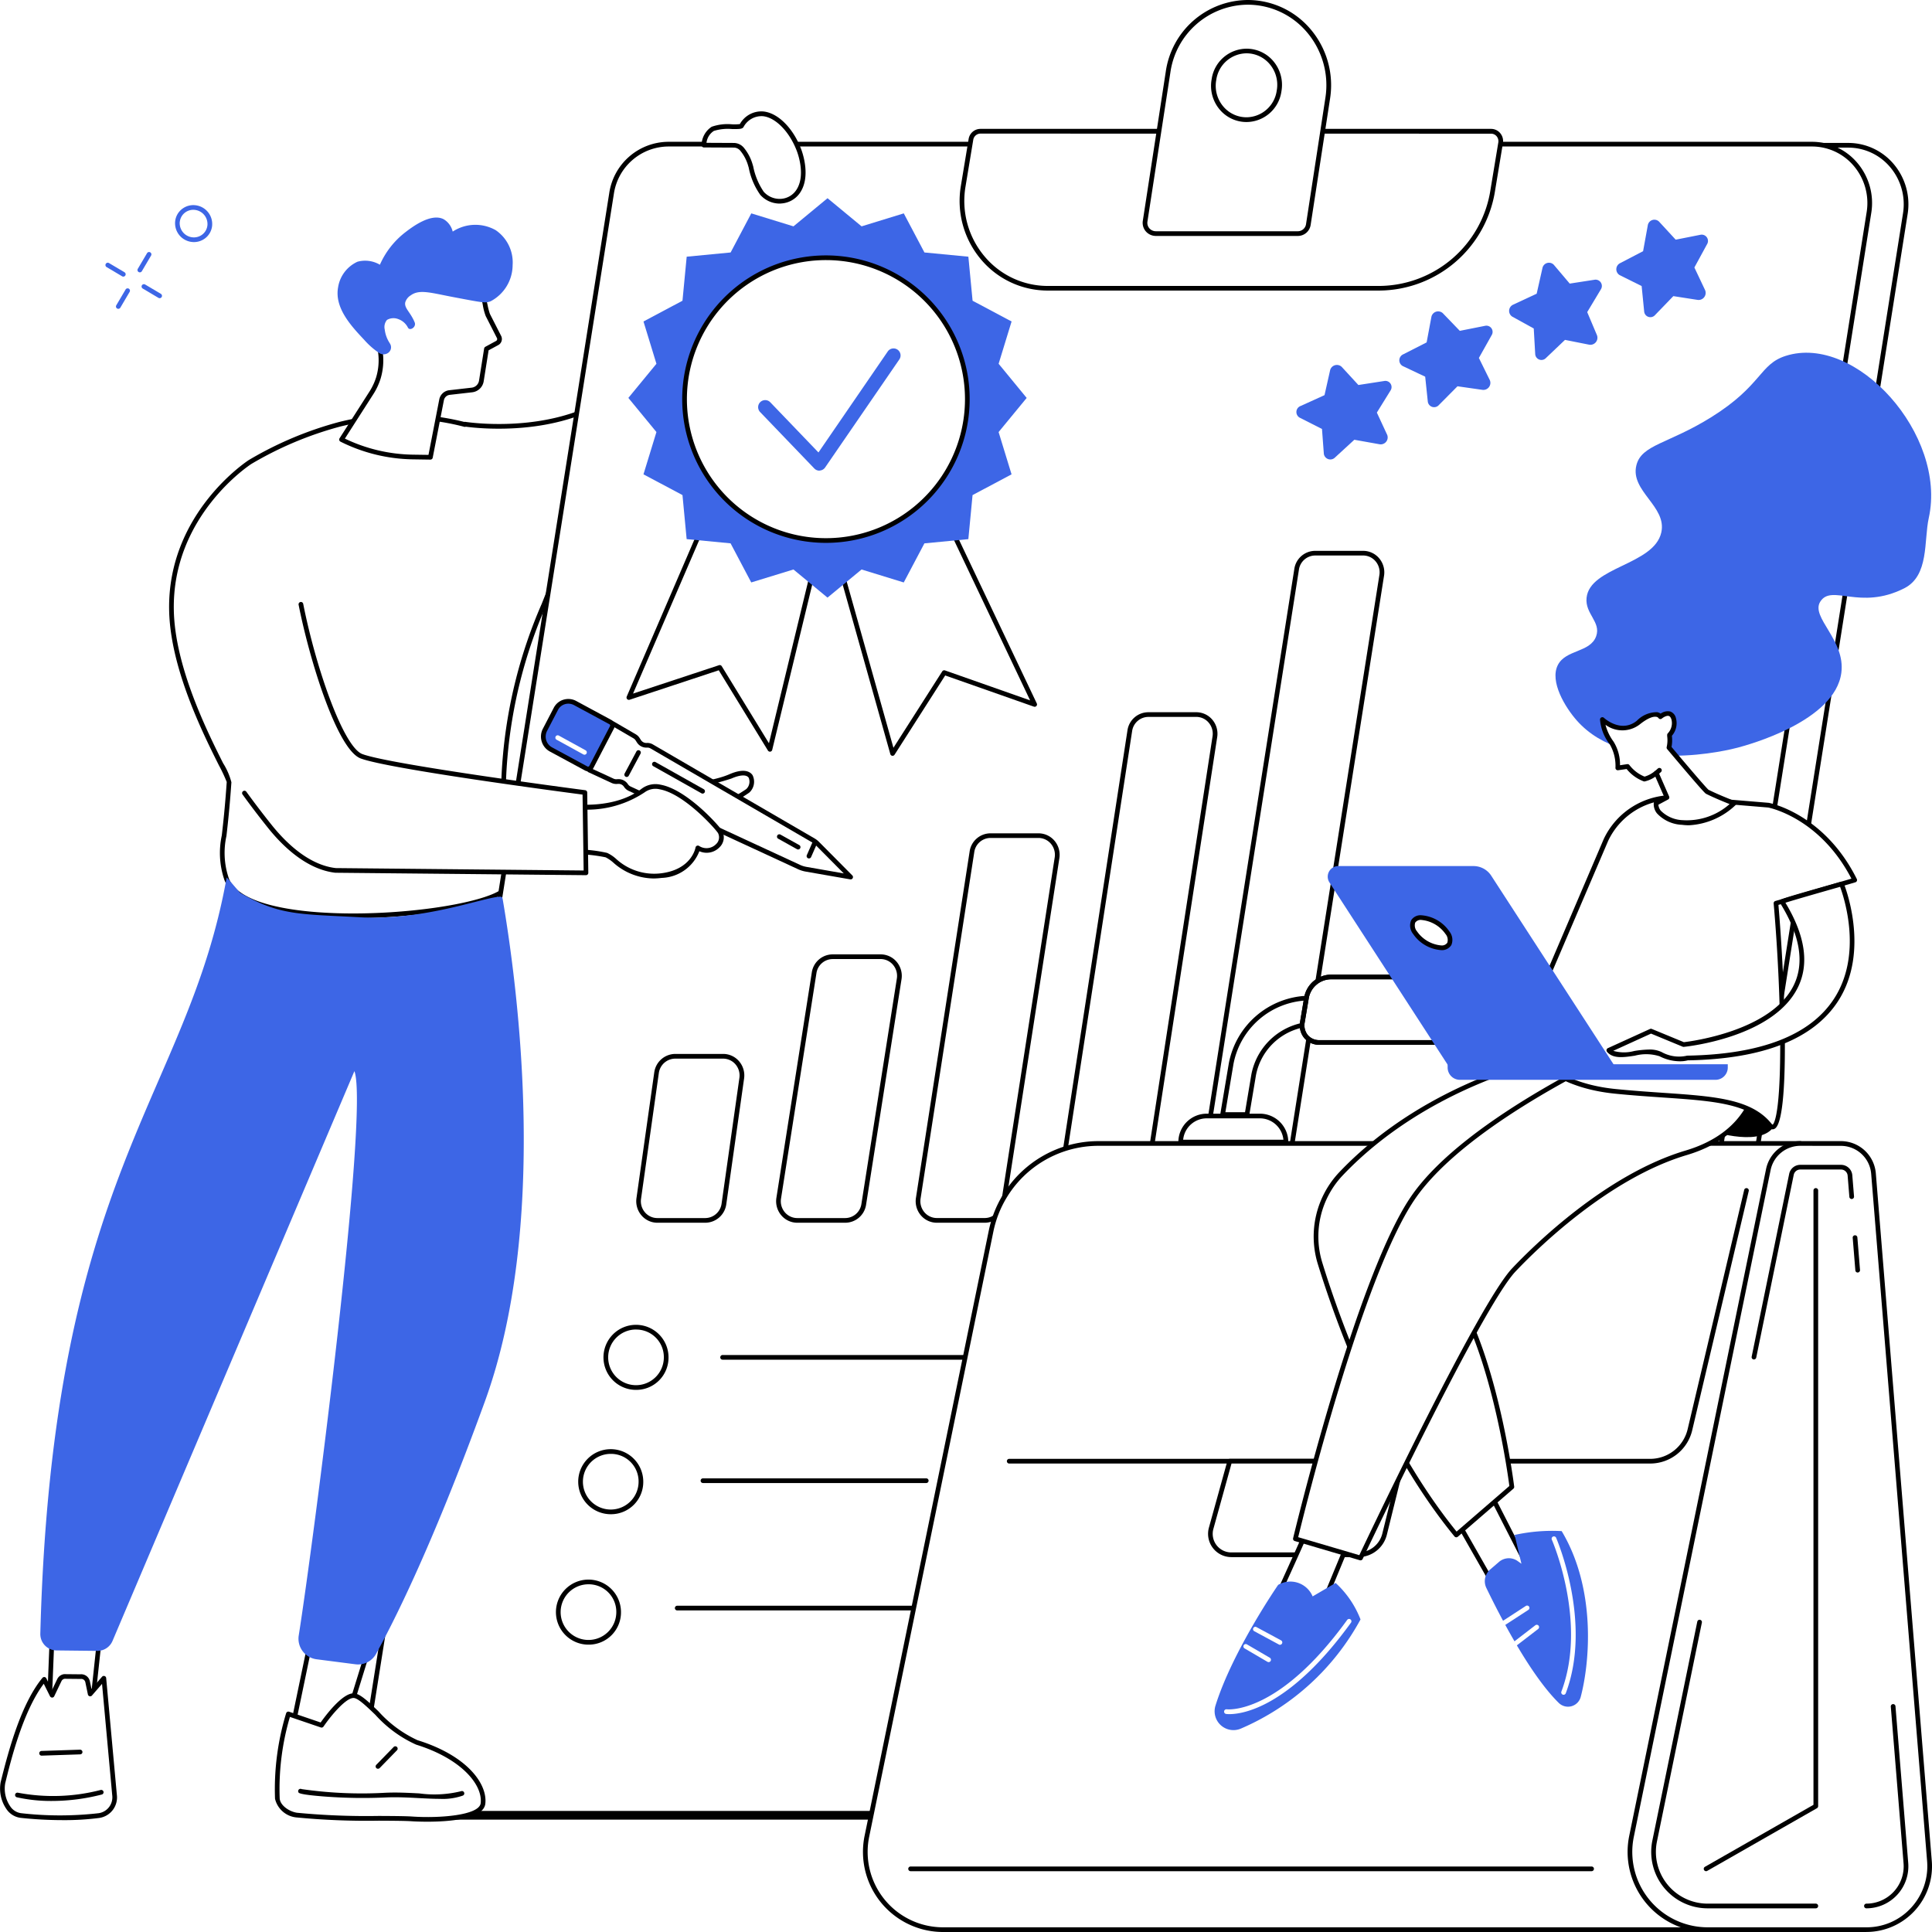 <?xml version="1.0" encoding="UTF-8"?> <svg xmlns="http://www.w3.org/2000/svg" width="177" height="177" viewBox="0 0 177 177"><g id="Group_804" data-name="Group 804" transform="translate(-349.475 -38.493)"><rect id="Rectangle_34" data-name="Rectangle 34" width="177" height="177" transform="translate(349.475 38.493)" fill="#fff"></rect><rect id="Rectangle_35" data-name="Rectangle 35" width="177" height="177" transform="translate(349.475 38.493)" fill="#fff"></rect><g id="Quality_work" data-name="Quality work"><g id="Group_770" data-name="Group 770"><g id="Group_738" data-name="Group 738"><path id="Path_1016" data-name="Path 1016" d="M421.457,51.375h-6s-2.106,15.191-7.823,21.584c-5.417,6.057-15.557,4.395-15.557,4.395l-.009.032a23.567,23.567,0,0,0-11.445-.03,32.248,32.248,0,0,0-8.234,3.465s-7.377,4.672-7.2,13.587c.136,6.917,5.317,15.152,5.276,15.742-.455,6.6-.965,6.377-.277,8.729,1.669,5.71,25.307,3.355,25.728.738.381-2.375-.718-6.345-.166-11.684.869-8.417,2.6-11.414,4.562-16.6,10.854-.882,17.868-7.028,20.051-16.9C422.611,64.25,421.457,51.375,421.457,51.375Z" fill="#fff"></path><path id="Path_1017" data-name="Path 1017" d="M381.77,122.615c-5.651,0-11-.952-11.792-3.676a7.62,7.62,0,0,1-.183-3.91c.122-1.068.289-2.53.452-4.894a14.122,14.122,0,0,0-.715-1.523c-1.447-2.889-4.457-8.9-4.561-14.2-.176-8.933,7.227-13.725,7.3-13.773a32.768,32.768,0,0,1,8.294-3.491,23.666,23.666,0,0,1,11.445,0,.21.21,0,0,1,.1-.007c.1.017,10.089,1.571,15.363-4.326,5.609-6.272,7.75-21.319,7.771-21.471a.214.214,0,0,1,.212-.185h6a.215.215,0,0,1,.214.2c.012.129,1.131,13.024-1.1,23.122S411.2,90.613,400.46,91.531c-.327.86-.647,1.66-.957,2.436a44.235,44.235,0,0,0-3.544,13.988,39.4,39.4,0,0,0,.084,7.687,17.931,17.931,0,0,1,.08,4.009c-.257,1.606-6.669,2.586-10.916,2.854C384.073,122.576,382.914,122.615,381.77,122.615Zm4.605-45.73a23.138,23.138,0,0,0-5.7.679A32.35,32.35,0,0,0,372.5,81c-.073.047-7.273,4.716-7.1,13.4.1,5.2,3.083,11.155,4.516,14.016a6.12,6.12,0,0,1,.759,1.746c-.164,2.373-.331,3.841-.454,4.913a7.222,7.222,0,0,0,.169,3.74c.887,3.036,8.522,3.652,14.79,3.258,6.115-.385,10.376-1.6,10.52-2.493a18.072,18.072,0,0,0-.084-3.9,39.735,39.735,0,0,1-.083-7.767,44.6,44.6,0,0,1,3.571-14.1c.325-.812.661-1.651,1-2.555a.214.214,0,0,1,.183-.138c10.612-.863,17.664-6.8,19.86-16.729,2.068-9.353,1.241-21.138,1.11-22.8h-5.62c-.266,1.76-2.5,15.527-7.849,21.512-5.125,5.731-14.509,4.637-15.639,4.481a.212.212,0,0,1-.143.01A21.6,21.6,0,0,0,386.375,76.885Z"></path></g><g id="Group_749" data-name="Group 749"><g id="Group_745" data-name="Group 745"><g id="Group_741" data-name="Group 741"><g id="Group_739" data-name="Group 739"><path id="Path_1018" data-name="Path 1018" d="M496.283,204.985H391.508a5.368,5.368,0,0,1-5.212-6.273L408.83,56.346a5.319,5.319,0,0,1,5.212-4.543H518.817a5.368,5.368,0,0,1,5.212,6.273L501.5,200.442A5.32,5.32,0,0,1,496.283,204.985Z" fill="#fff"></path><path id="Path_1019" data-name="Path 1019" d="M496.284,205.2H391.508a5.443,5.443,0,0,1-4.141-1.927,5.7,5.7,0,0,1-1.283-4.6L408.618,56.312a5.512,5.512,0,0,1,5.424-4.724H518.817a5.442,5.442,0,0,1,4.141,1.927,5.7,5.7,0,0,1,1.283,4.6L501.708,200.476A5.514,5.514,0,0,1,496.284,205.2ZM414.042,52.018a5.085,5.085,0,0,0-5,4.361L386.508,198.746a5.269,5.269,0,0,0,1.185,4.248,5.016,5.016,0,0,0,3.815,1.776H496.284a5.085,5.085,0,0,0,5-4.361L523.818,58.042a5.269,5.269,0,0,0-1.186-4.248,5.015,5.015,0,0,0-3.815-1.776Z"></path></g><g id="Group_740" data-name="Group 740"><path id="Path_1020" data-name="Path 1020" d="M492.954,204.615H388.179a5.362,5.362,0,0,1-5.213-6.262L405.5,56.234a5.316,5.316,0,0,1,5.212-4.535H515.488a5.362,5.362,0,0,1,5.212,6.262L498.166,200.08A5.316,5.316,0,0,1,492.954,204.615Z" fill="#fff"></path><path id="Path_1021" data-name="Path 1021" d="M492.954,204.83H388.179a5.445,5.445,0,0,1-4.145-1.928,5.685,5.685,0,0,1-1.28-4.583L405.288,56.2a5.509,5.509,0,0,1,5.424-4.716H515.488a5.443,5.443,0,0,1,4.144,1.928,5.682,5.682,0,0,1,1.28,4.583L498.378,200.114A5.509,5.509,0,0,1,492.954,204.83ZM410.712,51.914a5.082,5.082,0,0,0-5,4.353l-22.534,142.12a5.253,5.253,0,0,0,1.182,4.236,5.017,5.017,0,0,0,3.819,1.777H492.954a5.081,5.081,0,0,0,5-4.353l22.534-142.12a5.253,5.253,0,0,0-1.182-4.236,5.017,5.017,0,0,0-3.818-1.777Z"></path></g></g><g id="Group_744" data-name="Group 744"><g id="Group_742" data-name="Group 742"><path id="Path_1022" data-name="Path 1022" d="M475.823,64.9H445.451a7.959,7.959,0,0,1-7.734-9.343l.71-4.284a.89.89,0,0,1,.872-.753h46.782a.9.9,0,0,1,.873,1.054l-.719,4.341A10.626,10.626,0,0,1,475.823,64.9Z" fill="#fff"></path><path id="Path_1023" data-name="Path 1023" d="M475.823,65.113H445.451a7.984,7.984,0,0,1-6.1-2.849,8.314,8.314,0,0,1-1.846-6.744l.709-4.284A1.1,1.1,0,0,1,439.3,50.3h46.782a1.09,1.09,0,0,1,.833.389,1.128,1.128,0,0,1,.251.916l-.718,4.34A10.812,10.812,0,0,1,475.823,65.113ZM439.3,50.733a.674.674,0,0,0-.661.573l-.709,4.284a7.884,7.884,0,0,0,1.751,6.4,7.553,7.553,0,0,0,5.771,2.7h30.372a10.383,10.383,0,0,0,10.2-8.805l.719-4.341a.7.7,0,0,0-.155-.567.661.661,0,0,0-.506-.237Z"></path></g><g id="Group_743" data-name="Group 743"><path id="Path_1024" data-name="Path 1024" d="M455.378,59.894h12.97a.976.976,0,0,0,.99-.824l1.777-11.578a7.537,7.537,0,0,0-7.313-8.784,7.452,7.452,0,0,0-7.313,6.388l-2.1,13.648A.985.985,0,0,0,455.378,59.894Zm5.306-14.051.014-.087a3.028,3.028,0,1,1,5.967,1.027l-.014.087a3.028,3.028,0,1,1-5.967-1.027Z" fill="#fff"></path><path id="Path_1025" data-name="Path 1025" d="M468.348,60.109h-12.97a1.224,1.224,0,0,1-.935-.425,1.206,1.206,0,0,1-.267-.974l2.1-13.647a7.637,7.637,0,0,1,7.525-6.57,7.539,7.539,0,0,1,5.728,2.661,7.925,7.925,0,0,1,1.8,6.37L469.55,59.1A1.186,1.186,0,0,1,468.348,60.109ZM463.8,38.923a7.21,7.21,0,0,0-7.1,6.206l-2.1,13.648a.765.765,0,0,0,.17.628.794.794,0,0,0,.608.274h12.97a.764.764,0,0,0,.778-.642L470.9,47.459a7.492,7.492,0,0,0-1.7-6.025A7.111,7.111,0,0,0,463.8,38.923Zm-.135,10.75a3.208,3.208,0,0,1-2.447-1.143,3.36,3.36,0,0,1-.748-2.722h0l.014-.087a3.253,3.253,0,0,1,3.2-2.767,3.209,3.209,0,0,1,2.448,1.142,3.363,3.363,0,0,1,.748,2.722l-.014.087A3.254,3.254,0,0,1,463.667,49.673Zm-2.772-3.8a2.93,2.93,0,0,0,.652,2.373,2.78,2.78,0,0,0,2.12.992,2.825,2.825,0,0,0,2.772-2.408l.014-.086a2.931,2.931,0,0,0-.651-2.374,2.781,2.781,0,0,0-2.121-.992,2.825,2.825,0,0,0-2.771,2.408Z"></path></g></g></g><g id="Group_748" data-name="Group 748"><g id="Group_746" data-name="Group 746"><path id="Path_1026" data-name="Path 1026" d="M465.277,150.514h-4.393a1.916,1.916,0,0,1-1.46-.678,1.985,1.985,0,0,1-.45-1.6l9.08-57.619a1.936,1.936,0,0,1,1.91-1.658h4.4a1.919,1.919,0,0,1,1.46.678,1.992,1.992,0,0,1,.45,1.6l-9.082,57.619A1.938,1.938,0,0,1,465.277,150.514Zm3.2-59.835L459.4,148.3a1.563,1.563,0,0,0,.353,1.259,1.491,1.491,0,0,0,1.134.527h4.393a1.511,1.511,0,0,0,1.486-1.295l9.082-57.619a1.561,1.561,0,0,0-.352-1.259,1.492,1.492,0,0,0-1.134-.528h-4.4A1.512,1.512,0,0,0,468.477,90.679Z"></path><path id="Path_1027" data-name="Path 1027" d="M452.482,150.514h-4.395a1.919,1.919,0,0,1-1.458-.675,1.991,1.991,0,0,1-.453-1.6l6.591-42.829.212.033-.212-.033a1.936,1.936,0,0,1,1.911-1.666h4.4a1.918,1.918,0,0,1,1.458.676,1.991,1.991,0,0,1,.453,1.6l-6.593,42.829A1.936,1.936,0,0,1,452.482,150.514Zm2.2-46.341a1.509,1.509,0,0,0-1.487,1.3L446.6,148.3a1.56,1.56,0,0,0,.355,1.256,1.488,1.488,0,0,0,1.132.525h4.395a1.509,1.509,0,0,0,1.487-1.3l6.593-42.829a1.561,1.561,0,0,0-.355-1.255,1.49,1.49,0,0,0-1.132-.526Z"></path><path id="Path_1028" data-name="Path 1028" d="M439.694,150.514H435.3a1.919,1.919,0,0,1-1.459-.676,1.993,1.993,0,0,1-.452-1.6l4.919-31.737a1.936,1.936,0,0,1,1.911-1.663h4.4a1.919,1.919,0,0,1,1.459.676,1.994,1.994,0,0,1,.452,1.6l-4.921,31.737A1.937,1.937,0,0,1,439.694,150.514Zm-.962-33.949L433.813,148.3a1.563,1.563,0,0,0,.354,1.256,1.489,1.489,0,0,0,1.133.526h4.394a1.509,1.509,0,0,0,1.487-1.3l4.921-31.737a1.566,1.566,0,0,0-.354-1.257,1.492,1.492,0,0,0-1.133-.526h-4.4A1.51,1.51,0,0,0,438.732,116.565Z"></path><path id="Path_1029" data-name="Path 1029" d="M426.908,150.514h-4.393a1.92,1.92,0,0,1-1.46-.677,1.992,1.992,0,0,1-.45-1.605l3.243-20.645a1.937,1.937,0,0,1,1.91-1.659h4.4a1.916,1.916,0,0,1,1.46.678,1.992,1.992,0,0,1,.45,1.6l-3.245,20.644A1.937,1.937,0,0,1,426.908,150.514Zm-1.15-24.156a1.51,1.51,0,0,0-1.486,1.3L421.028,148.3a1.565,1.565,0,0,0,.353,1.259,1.49,1.49,0,0,0,1.134.527h4.393a1.51,1.51,0,0,0,1.486-1.3l3.246-20.644a1.562,1.562,0,0,0-.353-1.259,1.49,1.49,0,0,0-1.134-.527Zm-1.7,1.263h0Z"></path><path id="Path_1030" data-name="Path 1030" d="M414.1,150.514h-4.4a1.92,1.92,0,0,1-1.45-.666,1.993,1.993,0,0,1-.465-1.586l1.63-11.524a1.958,1.958,0,0,1,1.915-1.69h4.4a1.92,1.92,0,0,1,1.451.667,1.994,1.994,0,0,1,.464,1.586l-1.632,11.524A1.955,1.955,0,0,1,414.1,150.514ZM409.834,136.8l-1.63,11.524a1.562,1.562,0,0,0,.364,1.244,1.492,1.492,0,0,0,1.126.518h4.4a1.524,1.524,0,0,0,1.489-1.32l1.632-11.524a1.563,1.563,0,0,0-.363-1.243,1.492,1.492,0,0,0-1.127-.519h-4.4A1.525,1.525,0,0,0,409.834,136.8Z"></path></g><g id="Group_747" data-name="Group 747"><path id="Path_1031" data-name="Path 1031" d="M407.8,165.826a2.98,2.98,0,1,1,2.922-2.98A2.955,2.955,0,0,1,407.8,165.826Zm0-5.529a2.55,2.55,0,1,0,2.493,2.549A2.524,2.524,0,0,0,407.8,160.3Z"></path><path id="Path_1032" data-name="Path 1032" d="M405.487,177.218a2.98,2.98,0,1,1,2.921-2.979A2.953,2.953,0,0,1,405.487,177.218Zm0-5.528a2.55,2.55,0,1,0,2.492,2.549A2.524,2.524,0,0,0,405.487,171.69Z"></path><path id="Path_1033" data-name="Path 1033" d="M403.446,189.167a2.98,2.98,0,1,1,2.921-2.98A2.954,2.954,0,0,1,403.446,189.167Zm0-5.529a2.55,2.55,0,1,0,2.492,2.549A2.524,2.524,0,0,0,403.446,183.638Z"></path><path id="Path_1034" data-name="Path 1034" d="M444.675,163.061H415.692a.215.215,0,1,1,0-.429h28.983a.215.215,0,0,1,0,.429Z"></path><path id="Path_1035" data-name="Path 1035" d="M442.86,174.361h-3.016a.214.214,0,0,1,0-.429h3.016a.214.214,0,1,1,0,.429Z" fill="#fff"></path><path id="Path_1036" data-name="Path 1036" d="M434.333,174.361H413.878a.214.214,0,1,1,0-.429h20.455a.214.214,0,1,1,0,.429Z"></path><path id="Path_1037" data-name="Path 1037" d="M440.5,186.032H411.519a.215.215,0,0,1,0-.43H440.5a.215.215,0,0,1,0,.43Z"></path></g></g></g><g id="Group_758" data-name="Group 758"><g id="Group_756" data-name="Group 756"><g id="Group_755" data-name="Group 755"><g id="Group_750" data-name="Group 750"><path id="Path_1038" data-name="Path 1038" d="M409.793,110.669s4.334-.065,6.6-1.049,2.23.723,1.589,1.324a14.279,14.279,0,0,1-6.455,2.439Z" fill="#fff"></path><path id="Path_1039" data-name="Path 1039" d="M411.526,113.6a.213.213,0,0,1-.18-.1l-1.733-2.714a.218.218,0,0,1-.009-.218.214.214,0,0,1,.186-.113c.043,0,4.318-.075,6.517-1.032,1.392-.6,1.923-.2,2.114.088a1.353,1.353,0,0,1-.294,1.591,14.465,14.465,0,0,1-6.585,2.5Zm-1.347-2.725,1.459,2.286a14.352,14.352,0,0,0,6.2-2.372.926.926,0,0,0,.229-1.041c-.2-.306-.779-.28-1.586.071A20.873,20.873,0,0,1,410.179,110.873Z"></path></g><g id="Group_753" data-name="Group 753"><g id="Group_751" data-name="Group 751"><path id="Path_1040" data-name="Path 1040" d="M403.472,109.042l2.149-4.255,1.994,1.162a.808.808,0,0,1,.273.26l.125.194a.8.8,0,0,0,.721.367.8.8,0,0,1,.447.107l14.829,8.62a1.609,1.609,0,0,1,.334.259l3.063,3.085-4.086-.713a2.621,2.621,0,0,1-.646-.2l-15.512-7.177a.806.806,0,0,1-.329-.278l-.021-.03a.8.8,0,0,0-.7-.351l-.14.007a.792.792,0,0,1-.374-.072Z" fill="#fff"></path><path id="Path_1041" data-name="Path 1041" d="M427.407,119.056l-.037,0-4.086-.713a2.868,2.868,0,0,1-.7-.219l-15.512-7.176a1.031,1.031,0,0,1-.416-.353l-.021-.03a.589.589,0,0,0-.514-.258l-.14.008a1,1,0,0,1-.475-.092l-2.125-.983a.211.211,0,0,1-.113-.125.215.215,0,0,1,.011-.167l2.15-4.255a.214.214,0,0,1,.13-.109.217.217,0,0,1,.169.02l1.994,1.162a1.024,1.024,0,0,1,.345.329l.125.194a.588.588,0,0,0,.527.27,1,1,0,0,1,.569.135l14.828,8.62a1.829,1.829,0,0,1,.379.293l3.063,3.086a.214.214,0,0,1-.152.366Zm-21.255-9.182a1.02,1.02,0,0,1,.838.445l.021.031a.6.6,0,0,0,.242.2l15.512,7.176a2.383,2.383,0,0,0,.592.186l3.422.6-2.587-2.606a1.4,1.4,0,0,0-.29-.224l-14.828-8.62a.583.583,0,0,0-.327-.078,1.014,1.014,0,0,1-.914-.465l-.125-.194a.6.6,0,0,0-.2-.192l-1.8-1.047-1.947,3.853,1.924.89a.581.581,0,0,0,.272.053l.14-.008Z"></path></g><path id="Path_1042" data-name="Path 1042" d="M423.588,117.139a.217.217,0,0,1-.086-.018.215.215,0,0,1-.11-.283l.565-1.287a.215.215,0,0,1,.393.173l-.565,1.287A.216.216,0,0,1,423.588,117.139Z"></path><g id="Group_752" data-name="Group 752"><path id="Path_1043" data-name="Path 1043" d="M402.173,102.907l3.228,1.745a.344.344,0,0,1,.142.462l-1.895,3.641a.342.342,0,0,1-.466.144l-3.221-1.74a1.34,1.34,0,0,1-.569-1.786l1.011-1.944A1.291,1.291,0,0,1,402.173,102.907Z" fill="#3d66e6"></path><path id="Path_1044" data-name="Path 1044" d="M403.344,109.155a.551.551,0,0,1-.264-.067l-3.221-1.74a1.559,1.559,0,0,1-.658-2.074l1.012-1.945a1.473,1.473,0,0,1,.88-.732,1.527,1.527,0,0,1,1.182.121l3.228,1.744a.564.564,0,0,1,.23.752l-1.894,3.641a.555.555,0,0,1-.331.275A.544.544,0,0,1,403.344,109.155Zm-1.8-6.195a1.1,1.1,0,0,0-.321.048,1.046,1.046,0,0,0-.625.52l-1.011,1.944a1.126,1.126,0,0,0,.481,1.5l3.221,1.741a.128.128,0,0,0,.1.01.13.13,0,0,0,.076-.064l1.895-3.641a.131.131,0,0,0-.054-.174l-3.228-1.744A1.112,1.112,0,0,0,401.539,102.96Z"></path></g><path id="Path_1045" data-name="Path 1045" d="M406.888,109.675a.221.221,0,0,1-.1-.026.215.215,0,0,1-.087-.291l1.069-2a.215.215,0,1,1,.378.2l-1.069,2A.216.216,0,0,1,406.888,109.675Z"></path><path id="Path_1046" data-name="Path 1046" d="M413.844,111.2a.218.218,0,0,1-.1-.027l-4.421-2.487a.214.214,0,0,1,.21-.374l4.421,2.486a.215.215,0,0,1-.106.4Z"></path><path id="Path_1047" data-name="Path 1047" d="M422.6,116.32a.219.219,0,0,1-.105-.027l-1.726-.963a.215.215,0,0,1,.209-.376l1.726.963a.215.215,0,0,1-.1.4Z"></path><path id="Path_1048" data-name="Path 1048" d="M403.024,107.638a.213.213,0,0,1-.1-.026l-2.466-1.355a.215.215,0,0,1,.206-.377l2.466,1.355a.215.215,0,0,1-.1.4Z" fill="#fff"></path></g><g id="Group_754" data-name="Group 754"><path id="Path_1049" data-name="Path 1049" d="M401.977,112.369s3.835.546,6.422-1.457c2.2-1.7,6.655,3.172,7.038,3.791.542.876-.651,2.253-2.03,1.473,0,0-.364,2.173-3.339,2.537s-4.244-1.588-5.043-1.88a14.648,14.648,0,0,0-3.084-.307Z" fill="#fff"></path><path id="Path_1050" data-name="Path 1050" d="M409.339,118.974a5.636,5.636,0,0,1-3.7-1.475,3.221,3.221,0,0,0-.683-.464,14.59,14.59,0,0,0-3.013-.294.215.215,0,0,1-.213-.217l.037-4.157a.215.215,0,0,1,.074-.161.218.218,0,0,1,.17-.05c.038.006,3.778.508,6.261-1.414a2.1,2.1,0,0,1,1.731-.356c2.377.43,5.316,3.713,5.621,4.2a1.264,1.264,0,0,1-.24,1.541,1.635,1.635,0,0,1-1.837.35,3.833,3.833,0,0,1-3.449,2.445A6.1,6.1,0,0,1,409.339,118.974Zm-7.182-2.66a12.872,12.872,0,0,1,2.942.317,3.3,3.3,0,0,1,.8.53,5.155,5.155,0,0,0,4.142,1.339c2.769-.34,3.14-2.278,3.154-2.36a.216.216,0,0,1,.12-.158.214.214,0,0,1,.2.007,1.227,1.227,0,0,0,1.557-.156.847.847,0,0,0,.185-1.016c-.256-.414-3.108-3.605-5.333-4.008a1.67,1.67,0,0,0-1.392.274,9.5,9.5,0,0,1-6.34,1.527Z"></path></g></g><path id="Path_1051" data-name="Path 1051" d="M375.92,81.468s-5.252,2.214-8.026,11.23c-1.531,4.976-1.25,12.071,6.3,21.5,1.51,1.886,3.63,3.763,6.025,4.034l22.943.223-.1-7.36s-17.793-2.316-20.467-3.324c-2.368-.892-5.8-12.513-6.156-18.215Z" fill="#fff"></path><path id="Path_1052" data-name="Path 1052" d="M403.161,118.673h0l-22.943-.223-.022,0c-2.614-.3-4.8-2.4-6.169-4.113-.813-1.016-1.6-2.046-2.331-3.06a.214.214,0,1,1,.347-.252c.73,1.008,1.51,2.032,2.319,3.043,1.319,1.648,3.407,3.67,5.871,3.954l22.713.221-.1-6.954c-2-.262-17.779-2.35-20.33-3.312-2.131-.8-4.65-8.868-5.681-14.066a.215.215,0,1,1,.421-.084c1.187,5.986,3.7,13.1,5.411,13.748,2.62.987,20.241,3.289,20.419,3.312a.215.215,0,0,1,.187.21l.1,7.36a.219.219,0,0,1-.063.155A.216.216,0,0,1,403.161,118.673Z"></path></g><g id="Group_757" data-name="Group 757"><path id="Path_1053" data-name="Path 1053" d="M422.665,52.213c.267.7.79,2.574-.072,3.831a2.1,2.1,0,0,1-3.306.161,7.044,7.044,0,0,1-1.074-2.624,3.993,3.993,0,0,0-.731-1.389,1,1,0,0,0-.79-.388l-2.729-.013a1.857,1.857,0,0,1,.816-1.492c.7-.373,2.494-.066,2.634-.277C418.985,47.653,421.591,49.408,422.665,52.213Z" fill="#fff"></path><path id="Path_1054" data-name="Path 1054" d="M420.9,57.144a2.386,2.386,0,0,1-1.773-.8,6.447,6.447,0,0,1-1.057-2.488l-.064-.219a3.817,3.817,0,0,0-.694-1.318.785.785,0,0,0-.622-.305l-2.729-.013a.214.214,0,0,1-.152-.065.216.216,0,0,1-.061-.154,2.054,2.054,0,0,1,.929-1.677,4.414,4.414,0,0,1,1.864-.223,4.44,4.44,0,0,0,.717-.021,2.252,2.252,0,0,1,2.176-1.154c1.324.146,2.7,1.523,3.43,3.425h0c.16.416.9,2.57-.1,4.029a2.242,2.242,0,0,1-1.707.972Q420.982,57.144,420.9,57.144Zm-6.7-5.567,2.49.012a1.213,1.213,0,0,1,.958.47,4.212,4.212,0,0,1,.767,1.462l.065.219a6.248,6.248,0,0,0,.963,2.32,1.951,1.951,0,0,0,1.588.649,1.811,1.811,0,0,0,1.382-.787c.879-1.281.2-3.25.049-3.632-.662-1.728-1.927-3.024-3.078-3.151a1.868,1.868,0,0,0-1.795,1c-.12.18-.393.184-1.056.176a4.311,4.311,0,0,0-1.656.172A1.491,1.491,0,0,0,414.2,51.577Z"></path></g></g><g id="Group_767" data-name="Group 767"><g id="Group_762" data-name="Group 762"><g id="Group_759" data-name="Group 759"><path id="Path_1055" data-name="Path 1055" d="M378.006,188.451l-1.672,8.044,4.378,1.242,2.421-7.831Z" fill="#fff"></path><path id="Path_1056" data-name="Path 1056" d="M380.712,197.952a.239.239,0,0,1-.059-.008l-4.378-1.243a.214.214,0,0,1-.151-.25l1.672-8.044a.215.215,0,0,1,.269-.163l5.126,1.455a.209.209,0,0,1,.13.1.214.214,0,0,1,.017.166l-2.421,7.831A.217.217,0,0,1,380.712,197.952Zm-4.127-1.61,3.984,1.131,2.294-7.421-4.694-1.331Z"></path></g><g id="Group_761" data-name="Group 761"><g id="Group_760" data-name="Group 760"><path id="Path_1057" data-name="Path 1057" d="M374.886,203.274c.049.774.994,1.4,1.757,1.51,2.655.4,8.9.233,10.591.35,2.2.153,6.332-.012,6.492-1.418.195-1.716-1.649-4.218-6.063-5.588-2.283-.709-4.7-4.222-5.766-4.284s-2.96,2.711-2.96,2.711l-3.042-1.037A23.482,23.482,0,0,0,374.886,203.274Z" fill="#fff"></path><path id="Path_1058" data-name="Path 1058" d="M388.619,205.388c-.806,0-1.38-.038-1.4-.039-.579-.041-1.718-.047-3.036-.054a67.054,67.054,0,0,1-7.573-.3,2.238,2.238,0,0,1-1.939-1.709,23.932,23.932,0,0,1,1.019-7.837.214.214,0,0,1,.273-.136l2.889.985c.43-.61,2.005-2.732,3.056-2.671.556.033,1.3.746,2.24,1.649a10.97,10.97,0,0,0,3.577,2.644c4.562,1.417,6.419,4.009,6.213,5.818C393.776,205.173,390.54,205.388,388.619,205.388Zm-12.584-9.6a23.324,23.324,0,0,0-.935,7.467c.041.639.863,1.2,1.575,1.312a66.8,66.8,0,0,0,7.511.293c1.326.007,2.471.014,3.063.055,2.451.169,6.136-.1,6.264-1.228.192-1.691-1.777-4.075-5.914-5.359a11.25,11.25,0,0,1-3.747-2.745c-.807-.774-1.57-1.506-1.968-1.53-.692-.04-2.065,1.585-2.77,2.618a.214.214,0,0,1-.246.083Z"></path></g><path id="Path_1059" data-name="Path 1059" d="M389.766,203.295c-.582,0-1.219-.033-1.895-.068-1-.052-2.036-.107-3.055-.06a46.417,46.417,0,0,1-5.544-.081c-2.321-.177-2.413-.324-2.448-.379a.22.22,0,0,1-.007-.219.216.216,0,0,1,.291-.087l0,0a38.514,38.514,0,0,0,7.686.335c1.04-.048,2.086.007,3.1.06a10.2,10.2,0,0,0,3.816-.2.215.215,0,1,1,.168.4A5.539,5.539,0,0,1,389.766,203.295Z"></path><path id="Path_1060" data-name="Path 1060" d="M384.1,200.536a.212.212,0,0,1-.15-.061.215.215,0,0,1,0-.3l1.6-1.643a.215.215,0,0,1,.306.3l-1.6,1.643A.213.213,0,0,1,384.1,200.536Z"></path></g></g><g id="Group_766" data-name="Group 766"><g id="Group_763" data-name="Group 763"><path id="Path_1061" data-name="Path 1061" d="M354.261,188.068l-.223,5.611,3.908.946.7-6.517Z" fill="#fff"></path><path id="Path_1062" data-name="Path 1062" d="M357.946,194.84a.207.207,0,0,1-.05-.006l-3.909-.946a.214.214,0,0,1-.163-.218l.222-5.61a.216.216,0,0,1,.215-.207h0l4.381.04a.215.215,0,0,1,.158.072.211.211,0,0,1,.053.166l-.7,6.516a.217.217,0,0,1-.213.193Zm-3.687-1.329,3.5.847.645-6.037-3.937-.036Z"></path></g><g id="Group_765" data-name="Group 765"><g id="Group_764" data-name="Group 764"><path id="Path_1063" data-name="Path 1063" d="M358.542,204.826a31,31,0,0,1-7.149,0c-1.357-.143-1.887-2.034-1.648-3.007.663-2.711,1.817-7.083,3.781-9.466l.721,1.455.68-1.419a.6.6,0,0,1,.447-.3l1.468.014a.6.6,0,0,1,.659.471l.234,1.121,1.253-1.447.978,10.694A1.682,1.682,0,0,1,358.542,204.826Z" fill="#fff"></path><path id="Path_1064" data-name="Path 1064" d="M355.2,205.244a36.573,36.573,0,0,1-3.83-.208,1.84,1.84,0,0,1-1.323-.832,3.287,3.287,0,0,1-.511-2.439c.8-3.253,1.951-7.278,3.824-9.552a.214.214,0,0,1,.358.041l.525,1.061.491-1.022a.816.816,0,0,1,.612-.423.142.142,0,0,1,.03,0l1.454.014a.814.814,0,0,1,.88.642l.146.7.97-1.12a.215.215,0,0,1,.376.121l.978,10.694a1.9,1.9,0,0,1-1.608,2.123A24.645,24.645,0,0,1,355.2,205.244Zm3.342-.418h0Zm-5.058-12.076c-1.924,2.553-3.044,7.126-3.531,9.117a2.859,2.859,0,0,0,.445,2.09,1.41,1.41,0,0,0,1.017.652,31.346,31.346,0,0,0,7.1,0,1.471,1.471,0,0,0,1.241-1.649l-.933-10.2-.923,1.067a.215.215,0,0,1-.216.068.217.217,0,0,1-.156-.164l-.234-1.122a.384.384,0,0,0-.422-.3l-.029,0-1.452-.014a.383.383,0,0,0-.273.192l-.675,1.408a.214.214,0,0,1-.192.122.237.237,0,0,1-.194-.119Z"></path></g><path id="Path_1065" data-name="Path 1065" d="M354.189,203.488a14.284,14.284,0,0,1-3.167-.336.215.215,0,1,1,.1-.419,17.376,17.376,0,0,0,7.577-.252.215.215,0,0,1,.118.413A18.374,18.374,0,0,1,354.189,203.488Z"></path><path id="Path_1066" data-name="Path 1066" d="M353.291,199.336a.215.215,0,0,1-.007-.43l3.523-.117a.219.219,0,0,1,.222.208.215.215,0,0,1-.208.222l-3.522.117Z"></path></g></g><path id="Path_1067" data-name="Path 1067" d="M395.529,120.871c1.482,8.694,4.177,30.061-1.641,46.043-5.008,13.755-8.582,20.6-9.956,23.092a1.883,1.883,0,0,1-1.893.96l-3.569-.46a1.9,1.9,0,0,1-1.626-2.182c1.3-8.184,6.475-48.018,5.1-51.7l-22.166,52.215a1.5,1.5,0,0,1-1.387.9l-3.745-.042a1.5,1.5,0,0,1-1.477-1.543c1.106-42.262,13.453-49.063,17.071-69.268.009-.048,1.185,1.372,1.229,1.4,3.622,2.1,5.435,1.939,10.993,2.243,6.011.33,11.595-1.943,12.911-1.882C395.47,120.653,395.512,120.77,395.529,120.871Z" fill="#3d66e6"></path></g><g id="Group_769" data-name="Group 769"><g id="Group_768" data-name="Group 768"><path id="Path_1068" data-name="Path 1068" d="M388.906,80.387l1.025-5.265a.835.835,0,0,1,.722-.662l2.06-.235a.987.987,0,0,0,.861-.827l.466-2.936a.015.015,0,0,1,.008-.011l.978-.531a.411.411,0,0,0,.169-.547l-1.031-2.021c-.2-.394-.476-2.616-.916-2.594,0,0-7.413-2.587-9.594.5a2.921,2.921,0,0,0-.25,2.817l.5,1.176a5.628,5.628,0,0,1,.237,3.865,5.709,5.709,0,0,1-.592,1.3l-2.786,4.353a15,15,0,0,0,6.513,1.6Z" fill="#fff"></path><path id="Path_1069" data-name="Path 1069" d="M388.906,80.6h0l-1.631-.025a15.289,15.289,0,0,1-6.607-1.621.216.216,0,0,1-.084-.308l2.786-4.353a5.473,5.473,0,0,0,.569-1.247,5.41,5.41,0,0,0-.231-3.716l-.5-1.176a3.145,3.145,0,0,1,.273-3.025c2.2-3.107,9.2-.794,9.808-.587.407.034.6.75.857,1.9a5.75,5.75,0,0,0,.211.806l1.031,2.022a.629.629,0,0,1-.257.833l-.892.484-.451,2.839a1.205,1.205,0,0,1-1.048,1.006l-2.061.235a.62.62,0,0,0-.536.493l-1.024,5.262A.215.215,0,0,1,388.906,80.6Zm-7.834-1.924a14.875,14.875,0,0,0,6.206,1.47l1.452.021.99-5.088a1.05,1.05,0,0,1,.909-.835l2.06-.235a.773.773,0,0,0,.673-.647l.466-2.936a.244.244,0,0,1,.118-.166l.978-.531a.2.2,0,0,0,.08-.26l-1.031-2.021a5.091,5.091,0,0,1-.248-.907,5.514,5.514,0,0,0-.494-1.571.192.192,0,0,1-.053-.011c-.073-.025-7.286-2.5-9.349.418a2.713,2.713,0,0,0-.228,2.609l.5,1.176a5.837,5.837,0,0,1,.245,4.013,5.944,5.944,0,0,1-.615,1.347Zm12.187-13.705Z"></path></g><path id="Path_1070" data-name="Path 1070" d="M387.467,68.033c-.381-.947-.975-1.3-.864-1.841a1.138,1.138,0,0,1,.508-.645c.793-.577,1.836-.225,3.93.171,2.6.491,2.9.568,3.387.374a3.765,3.765,0,0,0,2.011-3.3,3.582,3.582,0,0,0-1.549-3.211,3.786,3.786,0,0,0-3.941.129,1.8,1.8,0,0,0-.831-1.134c-1.174-.6-2.926.747-3.539,1.22a7.64,7.64,0,0,0-2.3,2.95,2.665,2.665,0,0,0-2.046-.278,3.1,3.1,0,0,0-1.782,2.337c-.352,1.9,1.209,3.565,2.388,4.819a7.178,7.178,0,0,0,1.373,1.21.725.725,0,0,0,.754.031l.013-.007a.628.628,0,0,0,.229-.877l-.06-.1a2.89,2.89,0,0,1-.426-1.2,1.006,1.006,0,0,1,.208-.879,1.19,1.19,0,0,1,1.035-.073,1.573,1.573,0,0,1,.883.779C387.028,68.848,387.636,68.453,387.467,68.033Z" fill="#3d66e6"></path></g></g><g id="Group_772" data-name="Group 772"><path id="Path_1071" data-name="Path 1071" d="M367.245,60.671a1.675,1.675,0,0,1-.222-.014,1.728,1.728,0,0,1-1.5-1.892h0a1.649,1.649,0,0,1,.623-1.12,1.68,1.68,0,0,1,1.261-.345,1.729,1.729,0,0,1,1.5,1.892,1.651,1.651,0,0,1-.623,1.12A1.674,1.674,0,0,1,367.245,60.671Zm-1.3-1.858a1.3,1.3,0,0,0,1.129,1.418,1.254,1.254,0,0,0,.942-.257,1.223,1.223,0,0,0,.461-.83,1.3,1.3,0,0,0-1.128-1.418,1.255,1.255,0,0,0-.942.258A1.222,1.222,0,0,0,365.949,58.813Z" fill="#3d66e6"></path><g id="Group_771" data-name="Group 771"><path id="Path_1072" data-name="Path 1072" d="M360.771,63.835a.216.216,0,0,1-.109-.03l-1.43-.849a.215.215,0,0,1,.218-.37l1.431.849a.215.215,0,0,1-.11.4Z" fill="#3d66e6"></path><path id="Path_1073" data-name="Path 1073" d="M364.1,65.811a.216.216,0,0,1-.109-.03l-1.43-.848a.215.215,0,1,1,.218-.37l1.431.848a.215.215,0,0,1-.11.4Z" fill="#3d66e6"></path><path id="Path_1074" data-name="Path 1074" d="M360.313,66.786a.215.215,0,0,1-.184-.325l.846-1.434a.215.215,0,1,1,.369.219L360.5,66.68A.215.215,0,0,1,360.313,66.786Z" fill="#3d66e6"></path><path id="Path_1075" data-name="Path 1075" d="M362.285,63.445a.206.206,0,0,1-.109-.03.215.215,0,0,1-.076-.294l.847-1.434a.213.213,0,0,1,.293-.075.215.215,0,0,1,.076.294l-.846,1.434A.214.214,0,0,1,362.285,63.445Z" fill="#3d66e6"></path></g></g><g id="Group_782" data-name="Group 782"><g id="Group_773" data-name="Group 773"><path id="Path_1076" data-name="Path 1076" d="M510.866,215.278H435.861a7.123,7.123,0,0,1-6.964-8.564l11.379-55.452a10.013,10.013,0,0,1,9.8-8.01h64.335Z" fill="#fff"></path><path id="Path_1077" data-name="Path 1077" d="M510.866,215.493H435.861a7.339,7.339,0,0,1-7.174-8.822l11.379-55.453a10.266,10.266,0,0,1,10.012-8.181h64.335a.214.214,0,0,1,.214.226l-3.547,72.026A.215.215,0,0,1,510.866,215.493Zm-60.788-72.026a9.833,9.833,0,0,0-9.591,7.838l-11.38,55.453a6.908,6.908,0,0,0,6.754,8.305h74.8l3.526-71.6Z"></path></g><g id="Group_774" data-name="Group 774"><path id="Path_1078" data-name="Path 1078" d="M520.469,215.278H505.914a7.122,7.122,0,0,1-6.964-8.564l12.533-61.077a2.982,2.982,0,0,1,2.919-2.385h3.743a2.984,2.984,0,0,1,2.97,2.744l5.127,63A5.8,5.8,0,0,1,520.469,215.278Z" fill="#fff"></path><path id="Path_1079" data-name="Path 1079" d="M520.469,215.493H505.914a7.339,7.339,0,0,1-7.175-8.822l12.534-61.077a3.208,3.208,0,0,1,3.129-2.557h3.743a3.214,3.214,0,0,1,3.183,2.942l5.127,63a6.015,6.015,0,0,1-5.986,6.511ZM514.4,143.467a2.777,2.777,0,0,0-2.709,2.213L499.16,206.758a6.907,6.907,0,0,0,6.754,8.305h14.555a5.512,5.512,0,0,0,4.1-1.8,5.617,5.617,0,0,0,1.459-4.245l-5.127-63a2.784,2.784,0,0,0-2.756-2.547Z"></path></g><g id="Group_775" data-name="Group 775"><path id="Path_1080" data-name="Path 1080" d="M515.83,213.325h-9.916a5.171,5.171,0,0,1-5.056-6.217l4.114-20.05a.214.214,0,1,1,.42.087l-4.114,20.049a4.74,4.74,0,0,0,4.636,5.7h9.916a.215.215,0,0,1,0,.43Z"></path><path id="Path_1081" data-name="Path 1081" d="M520.469,213.325a.215.215,0,0,1,0-.43,3.419,3.419,0,0,0,3.4-3.7L522.7,194.835a.215.215,0,0,1,.428-.035l1.168,14.358a3.85,3.85,0,0,1-3.831,4.167Z"></path><path id="Path_1082" data-name="Path 1082" d="M519.666,155.076a.214.214,0,0,1-.213-.2l-.244-2.992a.215.215,0,0,1,.428-.035l.243,2.992a.214.214,0,0,1-.2.232Z"></path><path id="Path_1083" data-name="Path 1083" d="M510.164,163.038a.208.208,0,0,1-.043,0,.215.215,0,0,1-.167-.254l3.437-16.749a1.036,1.036,0,0,1,1.011-.826h3.743a1.038,1.038,0,0,1,1.028.95l.16,1.96a.215.215,0,0,1-.428.035l-.159-1.96a.608.608,0,0,0-.6-.555H514.4a.607.607,0,0,0-.591.482l-3.437,16.75A.215.215,0,0,1,510.164,163.038Z"></path></g><path id="Path_1084" data-name="Path 1084" d="M500.647,172.575H441.92a.215.215,0,0,1,0-.429h58.727a3.531,3.531,0,0,0,3.445-2.732l5.177-21.907a.214.214,0,1,1,.417.1l-5.176,21.907A3.958,3.958,0,0,1,500.647,172.575Z"></path><g id="Group_776" data-name="Group 776"><path id="Path_1085" data-name="Path 1085" d="M477.98,172.361l-1.644,6.652a2.492,2.492,0,0,1-2.423,1.92H462.282a1.919,1.919,0,0,1-1.844-2.434l1.7-6.138Z" fill="#fff"></path><path id="Path_1086" data-name="Path 1086" d="M473.913,181.148H462.282a2.134,2.134,0,0,1-2.051-2.706l1.7-6.139a.213.213,0,0,1,.206-.157h15.84a.211.211,0,0,1,.168.082.214.214,0,0,1,.04.184l-1.645,6.652A2.7,2.7,0,0,1,473.913,181.148ZM462.3,172.575l-1.659,5.982a1.7,1.7,0,0,0,1.637,2.161h11.631a2.268,2.268,0,0,0,2.214-1.755l1.579-6.388Z"></path></g><path id="Path_1087" data-name="Path 1087" d="M495.287,209.922H432.9a.215.215,0,0,1,0-.43h62.388a.215.215,0,1,1,0,.43Z"></path><g id="Group_781" data-name="Group 781"><g id="Group_777" data-name="Group 777"><path id="Path_1088" data-name="Path 1088" d="M464.9,140.735h-4.87a2.385,2.385,0,0,0-2.382,2.388h9.634A2.385,2.385,0,0,0,464.9,140.735Z" fill="#fff"></path><path id="Path_1089" data-name="Path 1089" d="M467.279,143.338h-9.634a.214.214,0,0,1-.214-.215,2.6,2.6,0,0,1,2.6-2.6h4.87a2.6,2.6,0,0,1,2.6,2.6A.215.215,0,0,1,467.279,143.338Zm-9.409-.43h9.184a2.172,2.172,0,0,0-2.157-1.958h-4.87A2.172,2.172,0,0,0,457.87,142.908Z"></path></g><g id="Group_778" data-name="Group 778"><path id="Path_1090" data-name="Path 1090" d="M503.927,140.735h-4.87a2.385,2.385,0,0,0-2.382,2.388h9.634A2.385,2.385,0,0,0,503.927,140.735Z"></path><path id="Path_1091" data-name="Path 1091" d="M506.309,143.338h-9.634a.215.215,0,0,1-.215-.215,2.6,2.6,0,0,1,2.6-2.6h4.87a2.6,2.6,0,0,1,2.6,2.6A.215.215,0,0,1,506.309,143.338Zm-9.409-.43h9.184a2.172,2.172,0,0,0-2.157-1.958h-4.87A2.172,2.172,0,0,0,496.9,142.908Z"></path></g><g id="Group_779" data-name="Group 779"><path id="Path_1092" data-name="Path 1092" d="M502.656,140.606l.784-4.672a4.936,4.936,0,0,0-4.978-6h-29.2a7.381,7.381,0,0,0-6.993,6l-.785,4.672h2.235l.611-3.636a5.745,5.745,0,0,1,5.443-4.671h27.386a3.841,3.841,0,0,1,3.874,4.671l-.61,3.636Z" fill="#fff"></path><path id="Path_1093" data-name="Path 1093" d="M502.656,140.821h-2.235a.215.215,0,0,1-.212-.25l.611-3.637a3.816,3.816,0,0,0-.782-3.152,3.686,3.686,0,0,0-2.881-1.268H469.771a5.531,5.531,0,0,0-5.232,4.491l-.61,3.637a.215.215,0,0,1-.212.179h-2.235a.213.213,0,0,1-.211-.25l.784-4.673a7.613,7.613,0,0,1,7.205-6.18h29.2a5.216,5.216,0,0,1,4.076,1.8,5.387,5.387,0,0,1,1.114,4.448l-.785,4.673A.214.214,0,0,1,502.656,140.821Zm-1.982-.43h1.8l.755-4.493a4.962,4.962,0,0,0-1.019-4.1,4.791,4.791,0,0,0-3.748-1.651h-29.2a7.168,7.168,0,0,0-6.782,5.821l-.742,4.422h1.8l.58-3.457a5.975,5.975,0,0,1,5.655-4.85h27.386a4.105,4.105,0,0,1,3.208,1.421,4.235,4.235,0,0,1,.878,3.5Z"></path></g><g id="Group_780" data-name="Group 780"><path id="Path_1094" data-name="Path 1094" d="M497.012,128H471.36a2.308,2.308,0,0,0-2.187,1.877l-.377,2.246A1.543,1.543,0,0,0,470.353,134h25.652a2.308,2.308,0,0,0,2.186-1.876l.378-2.246A1.544,1.544,0,0,0,497.012,128Z" fill="#fff"></path><path id="Path_1095" data-name="Path 1095" d="M496.005,134.212H470.353a1.773,1.773,0,0,1-1.387-.616,1.826,1.826,0,0,1-.381-1.511l.377-2.246a2.534,2.534,0,0,1,2.4-2.056h25.652a1.776,1.776,0,0,1,1.387.616,1.828,1.828,0,0,1,.381,1.511l-.377,2.247A2.533,2.533,0,0,1,496.005,134.212Zm-24.645-6a2.089,2.089,0,0,0-1.975,1.7l-.377,2.247a1.407,1.407,0,0,0,.285,1.162,1.356,1.356,0,0,0,1.06.463h25.652a2.088,2.088,0,0,0,1.975-1.7l.377-2.246a1.4,1.4,0,0,0-.286-1.162,1.353,1.353,0,0,0-1.059-.464Z"></path></g><path id="Path_1096" data-name="Path 1096" d="M481.3,134.212H470.353a1.773,1.773,0,0,1-1.387-.616,1.826,1.826,0,0,1-.381-1.511l.377-2.246a2.534,2.534,0,0,1,2.4-2.056h8.556a.215.215,0,1,1,0,.43H471.36a2.089,2.089,0,0,0-1.975,1.7l-.377,2.247a1.407,1.407,0,0,0,.285,1.162,1.356,1.356,0,0,0,1.06.463H481.3a.215.215,0,0,1,0,.43Z"></path></g><path id="Path_1097" data-name="Path 1097" d="M505.776,209.922a.215.215,0,0,1-.106-.4l9.946-5.681V147.556a.214.214,0,1,1,.429,0v56.408a.217.217,0,0,1-.108.187l-10.055,5.743A.216.216,0,0,1,505.776,209.922Z"></path></g><g id="Group_796" data-name="Group 796"><path id="Path_1098" data-name="Path 1098" d="M505.384,141.844s4.476,1.672,6.231.264-2.721-3.782-3.774-3.607S505.384,141.844,505.384,141.844Z"></path><g id="Group_787" data-name="Group 787"><g id="Group_783" data-name="Group 783"><path id="Path_1099" data-name="Path 1099" d="M482.894,177.71l4.212,7.389,2.282-3.167-3.686-7.213Z" fill="#fff"></path><path id="Path_1100" data-name="Path 1100" d="M487.106,185.314H487.1a.215.215,0,0,1-.175-.108l-4.212-7.39a.215.215,0,0,1,.03-.254l2.808-2.99a.212.212,0,0,1,.186-.066.217.217,0,0,1,.161.115l3.685,7.213a.215.215,0,0,1-.016.224l-2.282,3.167A.214.214,0,0,1,487.106,185.314Zm-3.947-7.573,3.968,6.962,2.01-2.79-3.487-6.825Z"></path></g><path id="Path_1101" data-name="Path 1101" d="M485.647,183.972c1.111,2.295,3.923,7.863,6.632,10.531a1.206,1.206,0,0,0,2.014-.549c.847-3.214,1.413-9.911-1.746-15.189a15.945,15.945,0,0,0-4.31.352l.624,2.639-.345-.247a1.385,1.385,0,0,0-1.708.076l-.809.695A1.418,1.418,0,0,0,485.647,183.972Z" fill="#3d66e6"></path><path id="Path_1102" data-name="Path 1102" d="M492.722,193.759a.226.226,0,0,1-.076-.014.216.216,0,0,1-.125-.277c2.4-6.354-.84-13.837-.873-13.912a.215.215,0,1,1,.393-.174c.033.077,3.341,7.721.882,14.238A.215.215,0,0,1,492.722,193.759Z" fill="#fff"></path><path id="Path_1103" data-name="Path 1103" d="M487.282,187.387a.212.212,0,0,1-.18-.1.214.214,0,0,1,.063-.3l2.106-1.37a.215.215,0,0,1,.233.361l-2.106,1.369A.207.207,0,0,1,487.282,187.387Z" fill="#fff"></path><path id="Path_1104" data-name="Path 1104" d="M488.335,189.262a.215.215,0,0,1-.131-.385l1.93-1.485a.214.214,0,0,1,.3.039.216.216,0,0,1-.039.3l-1.931,1.485A.213.213,0,0,1,488.335,189.262Z" fill="#fff"></path><g id="Group_784" data-name="Group 784"><path id="Path_1105" data-name="Path 1105" d="M469.556,177.886c0,.176-3.861,8.62-3.861,8.62l4.388.352,2.983-7.213Z" fill="#fff"></path><path id="Path_1106" data-name="Path 1106" d="M470.083,187.073h-.017l-4.388-.352a.215.215,0,0,1-.178-.3c1.491-3.26,3.735-8.211,3.845-8.569a.214.214,0,0,1,.1-.145.216.216,0,0,1,.209-.01l3.51,1.76a.214.214,0,0,1,.1.274l-2.983,7.214A.216.216,0,0,1,470.083,187.073Zm-4.065-.756,3.926.315,2.848-6.884-3.123-1.566C469.432,178.768,468.643,180.573,466.018,186.317Z"></path></g><path id="Path_1107" data-name="Path 1107" d="M469.732,184.747a2.214,2.214,0,0,0-3.159-1.056s-4.188,6.065-5.745,11.072a1.727,1.727,0,0,0,2.359,2.082,22.608,22.608,0,0,0,10.932-9.987,8.871,8.871,0,0,0-2.281-3.342Z" fill="#3d66e6"></path><path id="Path_1108" data-name="Path 1108" d="M462.115,195.533a2.276,2.276,0,0,1-.312-.017.215.215,0,0,1,.062-.426c.049.007,4.71.547,11.027-8.182a.215.215,0,1,1,.348.252C467.607,194.944,463.291,195.533,462.115,195.533Z" fill="#fff"></path><path id="Path_1109" data-name="Path 1109" d="M465.7,190.768a.221.221,0,0,1-.108-.029l-2.106-1.232a.215.215,0,0,1,.216-.371l2.106,1.231a.215.215,0,0,1,.077.294A.213.213,0,0,1,465.7,190.768Z" fill="#fff"></path><path id="Path_1110" data-name="Path 1110" d="M466.748,189.185a.224.224,0,0,1-.1-.026l-2.281-1.232a.215.215,0,0,1,.2-.378l2.282,1.231a.216.216,0,0,1-.1.4Z" fill="#fff"></path><g id="Group_785" data-name="Group 785"><path id="Path_1111" data-name="Path 1111" d="M492.02,135.31s-11.439,2.047-19.682,10.712a8.354,8.354,0,0,0-1.923,8.222c1.831,5.922,5.818,16.738,12.479,24.873l5.09-4.4s-1.229-10.2-4.563-16.538,16.146-20.056,16.146-20.056Z" fill="#fff"></path><path id="Path_1112" data-name="Path 1112" d="M482.894,179.332h-.018a.218.218,0,0,1-.148-.077c-6.717-8.2-10.726-19.151-12.518-24.946a8.572,8.572,0,0,1,1.973-8.434c8.2-8.616,19.684-10.755,19.8-10.776a.217.217,0,0,1,.113.01l7.546,2.815a.214.214,0,0,1,.138.174.217.217,0,0,1-.089.2c-.193.136-19.289,13.685-16.08,19.78,3.315,6.3,4.574,16.51,4.586,16.612a.215.215,0,0,1-.072.189l-5.09,4.4A.213.213,0,0,1,482.894,179.332Zm9.107-43.8c-.88.172-11.705,2.437-19.508,10.638a8.141,8.141,0,0,0-1.873,8.01c1.77,5.726,5.713,16.5,12.3,24.63l4.835-4.179c-.147-1.134-1.435-10.48-4.525-16.35-3.181-6.041,13.233-18.19,15.882-20.1Z"></path></g><g id="Group_786" data-name="Group 786"><path id="Path_1113" data-name="Path 1113" d="M468.152,179.469l5.967,1.759s10.881-23.047,14.04-26.39,9.3-8.8,15.8-10.732,6.494-6.861,6.494-6.861l-11.057-3.167s-15.444,6.686-20.533,14.251S468.152,179.469,468.152,179.469Z" fill="#fff"></path><path id="Path_1114" data-name="Path 1114" d="M474.119,181.443a.207.207,0,0,1-.06-.008l-5.967-1.76a.215.215,0,0,1-.149-.256c.057-.236,5.684-23.7,10.737-31.21,5.066-7.531,20.471-14.261,20.626-14.328a.21.21,0,0,1,.144-.009l11.056,3.166a.215.215,0,0,1,.156.207c0,.051-.076,5.109-6.647,7.067-7.251,2.161-13.85,8.717-15.7,10.674-3.1,3.28-13.893,26.1-14,26.334A.214.214,0,0,1,474.119,181.443Zm-5.71-2.122,5.6,1.649c1.064-2.249,10.959-23.062,14-26.279,1.869-1.978,8.537-8.6,15.89-10.791,5.614-1.673,6.257-5.65,6.331-6.5l-10.818-3.1c-1.133.5-15.548,6.975-20.371,14.143C474.272,155.529,468.967,177.021,468.409,179.321Z"></path></g></g><g id="Group_790" data-name="Group 790"><g id="Group_788" data-name="Group 788"><path id="Path_1115" data-name="Path 1115" d="M519.4,119.124c-2.983-5.982-7.9-6.862-7.9-6.862l-8.424-.7a6.784,6.784,0,0,0-6.475,3.885l-7.741,18.106s1.58,4.223,8.6,4.927,11.846.263,14.127,3.078c1.5,1.856,1.457-10.521.592-20.31Z" fill="#fff"></path><path id="Path_1116" data-name="Path 1116" d="M511.871,141.958a.591.591,0,0,1-.449-.267c-1.71-2.11-5.012-2.336-9.582-2.649-1.322-.091-2.821-.193-4.4-.352-7.071-.708-8.712-4.887-8.779-5.064a.216.216,0,0,1,0-.16l7.741-18.107a7.017,7.017,0,0,1,6.686-4.015l8.427.7c.07.012,5.075.971,8.072,6.98a.214.214,0,0,1-.132.3l-7.049,2.071c.6,6.963,1.1,19.922-.381,20.525A.4.4,0,0,1,511.871,141.958Zm-22.777-8.408c.258.562,2.113,4.084,8.388,4.713,1.573.157,3.069.26,4.388.35,4.677.32,8.057.552,9.885,2.807.078.1.12.107.121.107.019-.01.667-.339.693-6.856.016-3.944-.21-8.956-.6-13.407a.214.214,0,0,1,.153-.225l6.971-2.048c-2.912-5.613-7.58-6.509-7.627-6.517l-8.4-.7a6.57,6.57,0,0,0-6.26,3.756Z"></path></g><g id="Group_789" data-name="Group 789"><path id="Path_1117" data-name="Path 1117" d="M496.869,134.716l3.861-1.759,2.983,1.231s16.171-1.624,9.014-13.1c-.031-.05,5.459-1.6,5.459-1.6s6.523,15.588-14.122,15.94a3.429,3.429,0,0,1-2.457-.352C500.2,134.364,497.746,135.772,496.869,134.716Z" fill="#fff"></path><path id="Path_1118" data-name="Path 1118" d="M503.361,135.723a4.113,4.113,0,0,1-1.85-.463,4.077,4.077,0,0,0-2.262-.05c-1.029.154-2,.3-2.545-.356a.216.216,0,0,1,.076-.334l3.861-1.759a.214.214,0,0,1,.17,0l2.933,1.211c.7-.082,8.017-1.034,10.062-5.21,1.008-2.058.584-4.6-1.261-7.561a.214.214,0,0,1-.018-.192c.051-.133.063-.165,5.6-1.733a.215.215,0,0,1,.256.124c.025.061,2.519,6.158-.53,10.838-2.255,3.46-6.884,5.277-13.756,5.4A2.787,2.787,0,0,1,503.361,135.723Zm-2.794-1.077a2.5,2.5,0,0,1,1.136.23,3.272,3.272,0,0,0,2.294.34.2.2,0,0,1,.064-.011c6.738-.115,11.258-1.866,13.433-5.205,2.641-4.053.938-9.242.562-10.26-1.785.506-4.253,1.215-5.009,1.456,1.811,3,2.2,5.606,1.144,7.753-2.242,4.578-10.122,5.42-10.456,5.453a.223.223,0,0,1-.1-.015l-2.9-1.2-3.463,1.578a3.515,3.515,0,0,0,1.915.016A9.588,9.588,0,0,1,500.567,134.646Z"></path></g></g><g id="Group_792" data-name="Group 792"><path id="Path_1119" data-name="Path 1119" d="M482.152,136.112h15.222l-11.285-17.4a1.936,1.936,0,0,0-1.627-.874H472.108a.97.97,0,0,0-.843,1.488Z" fill="#3d66e6"></path><g id="Group_791" data-name="Group 791"><ellipse id="Ellipse_26" data-name="Ellipse 26" cx="1.048" cy="1.95" rx="1.048" ry="1.95" transform="matrix(0.547, -0.837, 0.837, 0.547, 478.392, 123.754)" fill="#fff"></ellipse><path id="Path_1120" data-name="Path 1120" d="M481.493,125.537a3.4,3.4,0,0,1-2.555-1.479,1.234,1.234,0,0,1-.185-1.245,1.007,1.007,0,0,1,.949-.467,3.406,3.406,0,0,1,2.556,1.478,1.233,1.233,0,0,1,.184,1.246A1.009,1.009,0,0,1,481.493,125.537Zm-1.791-2.761a.612.612,0,0,0-.572.242.841.841,0,0,0,.167.806,3.027,3.027,0,0,0,2.2,1.283.61.61,0,0,0,.572-.242.84.84,0,0,0-.167-.807A3.029,3.029,0,0,0,479.7,122.776Z"></path></g><path id="Rectangle_36" data-name="Rectangle 36" d="M1.125,0H24.54a1.125,1.125,0,0,1,1.125,1.125v.3a0,0,0,0,1,0,0H0a0,0,0,0,1,0,0v-.3A1.125,1.125,0,0,1,1.125,0Z" transform="translate(507.765 137.421) rotate(-180)" fill="#3d66e6"></path></g><g id="Group_795" data-name="Group 795"><path id="Path_1121" data-name="Path 1121" d="M513.08,71.094c6.444-2.04,14.778,7.229,13.1,14.852-.463,2.1.049,5.283-2.25,6.445-4.079,2.06-6.644-.434-7.691,1.222-.908,1.437,2.319,3.507,1.931,6.51-.578,4.462-8.57,6.617-9.477,6.861-.678.183-10.217,2.625-14.742-2.463-1.09-1.225-2.52-3.6-1.755-5.1.729-1.436,2.967-1.127,3.51-2.639.47-1.309-1.03-2.042-.878-3.518.292-2.848,6.162-3,6.845-5.982.545-2.389-2.864-3.792-2.282-6.158.47-1.907,2.924-1.958,6.845-4.4C510.93,73.8,510.639,71.867,513.08,71.094Z" fill="#3d66e6"></path><g id="Group_793" data-name="Group 793"><path id="Path_1122" data-name="Path 1122" d="M505.885,111.031c-.157-.078-2.268-2.576-3.5-4.047a3.254,3.254,0,0,0,.046-1.158,1.578,1.578,0,0,0,.383-1.477c-.3-.97-1.217-.192-1.217-.192s-.426-.746-2.026.54-3.292-.278-3.292-.278a4.025,4.025,0,0,0,.846,2.134,4.078,4.078,0,0,1,.568,2.3l.9-.129a3.549,3.549,0,0,0,1.539,1.155,2.655,2.655,0,0,0,1.092-.56l.983,2.244-1,.527s-.226,1.408,2.406,1.76a6.3,6.3,0,0,0,4.739-1.76S506.938,111.559,505.885,111.031Z" fill="#fff"></path><path id="Path_1123" data-name="Path 1123" d="M504.208,114.1a4.727,4.727,0,0,1-.633-.042A3.306,3.306,0,0,1,501.27,113a1.348,1.348,0,0,1-.285-.952.217.217,0,0,1,.112-.156l.825-.434-.793-1.812a2.746,2.746,0,0,1-.966.436.209.209,0,0,1-.121-.013,3.665,3.665,0,0,1-1.543-1.123l-.78.112a.212.212,0,0,1-.168-.048.217.217,0,0,1-.077-.159,3.9,3.9,0,0,0-.526-2.176,4.213,4.213,0,0,1-.887-2.26.214.214,0,0,1,.36-.158c.063.058,1.577,1.422,3.011.269a2.556,2.556,0,0,1,1.865-.786.8.8,0,0,1,.316.133,1.111,1.111,0,0,1,.869-.2.823.823,0,0,1,.533.611,1.752,1.752,0,0,1-.369,1.617v.01a3.306,3.306,0,0,1-.034,1.013c2.816,3.351,3.3,3.85,3.382,3.92,1.029.514,2.408,1.034,2.422,1.039a.216.216,0,0,1,.134.156.212.212,0,0,1-.058.2A6.7,6.7,0,0,1,504.208,114.1Zm-2.8-1.883a1.006,1.006,0,0,0,.215.541,2.99,2.99,0,0,0,2.008.874,5.9,5.9,0,0,0,4.3-1.473c-.483-.19-1.4-.565-2.147-.937-.072-.036-.22-.111-3.572-4.1a.215.215,0,0,1-.045-.186,2.761,2.761,0,0,0,.046-1l0-.1a.214.214,0,0,1,.062-.163,1.35,1.35,0,0,0,.33-1.263c-.057-.184-.139-.294-.244-.324-.2-.059-.51.132-.63.233a.211.211,0,0,1-.176.048.214.214,0,0,1-.148-.105h0a.328.328,0,0,0-.209-.1c-.2-.029-.652.023-1.5.7a2.6,2.6,0,0,1-3.136.032,4.459,4.459,0,0,0,.73,1.53,3.949,3.949,0,0,1,.6,2.176l.661-.1a.216.216,0,0,1,.194.074,3.313,3.313,0,0,0,1.394,1.068,2.557,2.557,0,0,0,.937-.5.212.212,0,0,1,.186-.043.214.214,0,0,1,.147.123l.982,2.243a.214.214,0,0,1-.1.277Z"></path></g><g id="Group_794" data-name="Group 794"><path id="Path_1124" data-name="Path 1124" d="M501.216,109.315l.29-.262Z" fill="#fff"></path><path id="Path_1125" data-name="Path 1125" d="M501.216,109.53a.214.214,0,0,1-.159-.071.216.216,0,0,1,.016-.3l.289-.261a.215.215,0,0,1,.288.319l-.29.261A.209.209,0,0,1,501.216,109.53Z"></path></g></g></g><g id="Group_802" data-name="Group 802"><g id="Group_799" data-name="Group 799"><g id="Group_797" data-name="Group 797"><path id="Path_1126" data-name="Path 1126" d="M416.509,80.538l-9.42,21.856,8.328-2.754,4.6,7.5,5.652-23.347Z" fill="#fff"></path><path id="Path_1127" data-name="Path 1127" d="M420.013,107.356a.216.216,0,0,1-.183-.1L415.324,99.9l-8.167,2.7a.215.215,0,0,1-.265-.29l9.42-21.855a.216.216,0,0,1,.269-.118l9.155,3.256a.216.216,0,0,1,.137.254l-5.652,23.347a.215.215,0,0,1-.175.162Zm-4.6-7.932a.215.215,0,0,1,.183.1l4.326,7.062,5.484-22.657-8.784-3.124-9.15,21.231,7.874-2.6A.224.224,0,0,1,415.417,99.424Z"></path></g><g id="Group_798" data-name="Group 798"><path id="Path_1128" data-name="Path 1128" d="M424.805,84.6l6.445,22.915,4.729-7.4,8.287,2.915-10.307-21.69Z" fill="#fff"></path><path id="Path_1129" data-name="Path 1129" d="M431.25,107.735a.174.174,0,0,1-.032,0,.215.215,0,0,1-.175-.154L424.6,84.663a.215.215,0,0,1,.134-.261l9.153-3.264a.215.215,0,0,1,.265.111l10.308,21.689a.215.215,0,0,1-.265.295l-8.126-2.858-4.638,7.26A.212.212,0,0,1,431.25,107.735Zm-6.184-23L431.327,107l4.471-7a.214.214,0,0,1,.251-.087l7.8,2.744-10-21.049Z"></path></g></g><g id="Group_801" data-name="Group 801"><path id="Path_1130" data-name="Path 1130" d="M443.534,74.949l-2.572,3.127,1.187,3.875-3.573,1.9-.386,4.035-4.025.387-1.893,3.582-3.865-1.189-3.12,2.578-3.12-2.578L418.3,91.853l-1.893-3.582-4.025-.387L412,83.849l-3.573-1.9,1.187-3.875-2.572-3.127,2.572-3.127-1.187-3.875,3.573-1.9.386-4.035,4.025-.387,1.893-3.582,3.865,1.189,3.12-2.578,3.12,2.578,3.865-1.189,1.893,3.582,4.025.387.386,4.035,3.573,1.9-1.187,3.875Z" fill="#3d66e6"></path><g id="Group_800" data-name="Group 800"><ellipse id="Ellipse_27" data-name="Ellipse 27" cx="12.921" cy="12.953" rx="12.921" ry="12.953" transform="translate(412.255 62.107)" fill="#fff"></ellipse><path id="Path_1131" data-name="Path 1131" d="M425.176,88.228A13.168,13.168,0,1,1,438.311,75.06,13.167,13.167,0,0,1,425.176,88.228Zm0-25.906A12.738,12.738,0,1,0,437.882,75.06,12.737,12.737,0,0,0,425.176,62.322Z"></path></g><path id="Path_1132" data-name="Path 1132" d="M424.541,81.612a.647.647,0,0,1-.464-.2l-4.962-5.167a.644.644,0,1,1,.927-.9l4.416,4.6,6.348-9.253a.644.644,0,1,1,1.061.731l-6.8,9.9a.644.644,0,0,1-.477.277A.479.479,0,0,1,424.541,81.612Z" fill="#3d66e6"></path></g></g><g id="Group_803" data-name="Group 803"><path id="Path_1133" data-name="Path 1133" d="M476.281,73.4l-2.358.365L472.4,72.108a.64.64,0,0,0-1.07.319l-.51,2.268-2.194.994a.591.591,0,0,0-.08,1.068l2.043,1.036.17,2.275a.6.6,0,0,0,1.021.34l1.772-1.627,2.3.411a.637.637,0,0,0,.711-.858l-.948-2.042,1.251-2.02A.567.567,0,0,0,476.281,73.4Z" fill="#3d66e6"></path><path id="Path_1134" data-name="Path 1134" d="M485.532,68.343l-2.317.46-1.56-1.619a.631.631,0,0,0-1.047.365l-.432,2.312-2.137,1.09a.6.6,0,0,0-.045,1.082l2.05.969.24,2.293a.583.583,0,0,0,1.019.3l1.7-1.713,2.285.327a.644.644,0,0,0,.675-.894l-1-2.028,1.172-2.091A.568.568,0,0,0,485.532,68.343Z" fill="#3d66e6"></path><path id="Path_1135" data-name="Path 1135" d="M495.579,64.119l-2.294.355-1.459-1.723a.612.612,0,0,0-1.044.319l-.525,2.331-2.145,1a.625.625,0,0,0-.092,1.1l1.969,1.086.134,2.343a.571.571,0,0,0,.987.36l1.742-1.659,2.227.443a.647.647,0,0,0,.7-.876l-.892-2.111,1.242-2.07A.577.577,0,0,0,495.579,64.119Z" fill="#3d66e6"></path><path id="Path_1136" data-name="Path 1136" d="M505.27,60l-2.277.451-1.53-1.66a.612.612,0,0,0-1.029.363l-.427,2.351-2.1,1.094a.624.624,0,0,0-.046,1.1l2.013,1,.232,2.336a.57.57,0,0,0,1,.318l1.672-1.731,2.243.349a.648.648,0,0,0,.665-.9l-.98-2.072,1.154-2.12A.577.577,0,0,0,505.27,60Z" fill="#3d66e6"></path></g></g></g></svg> 
